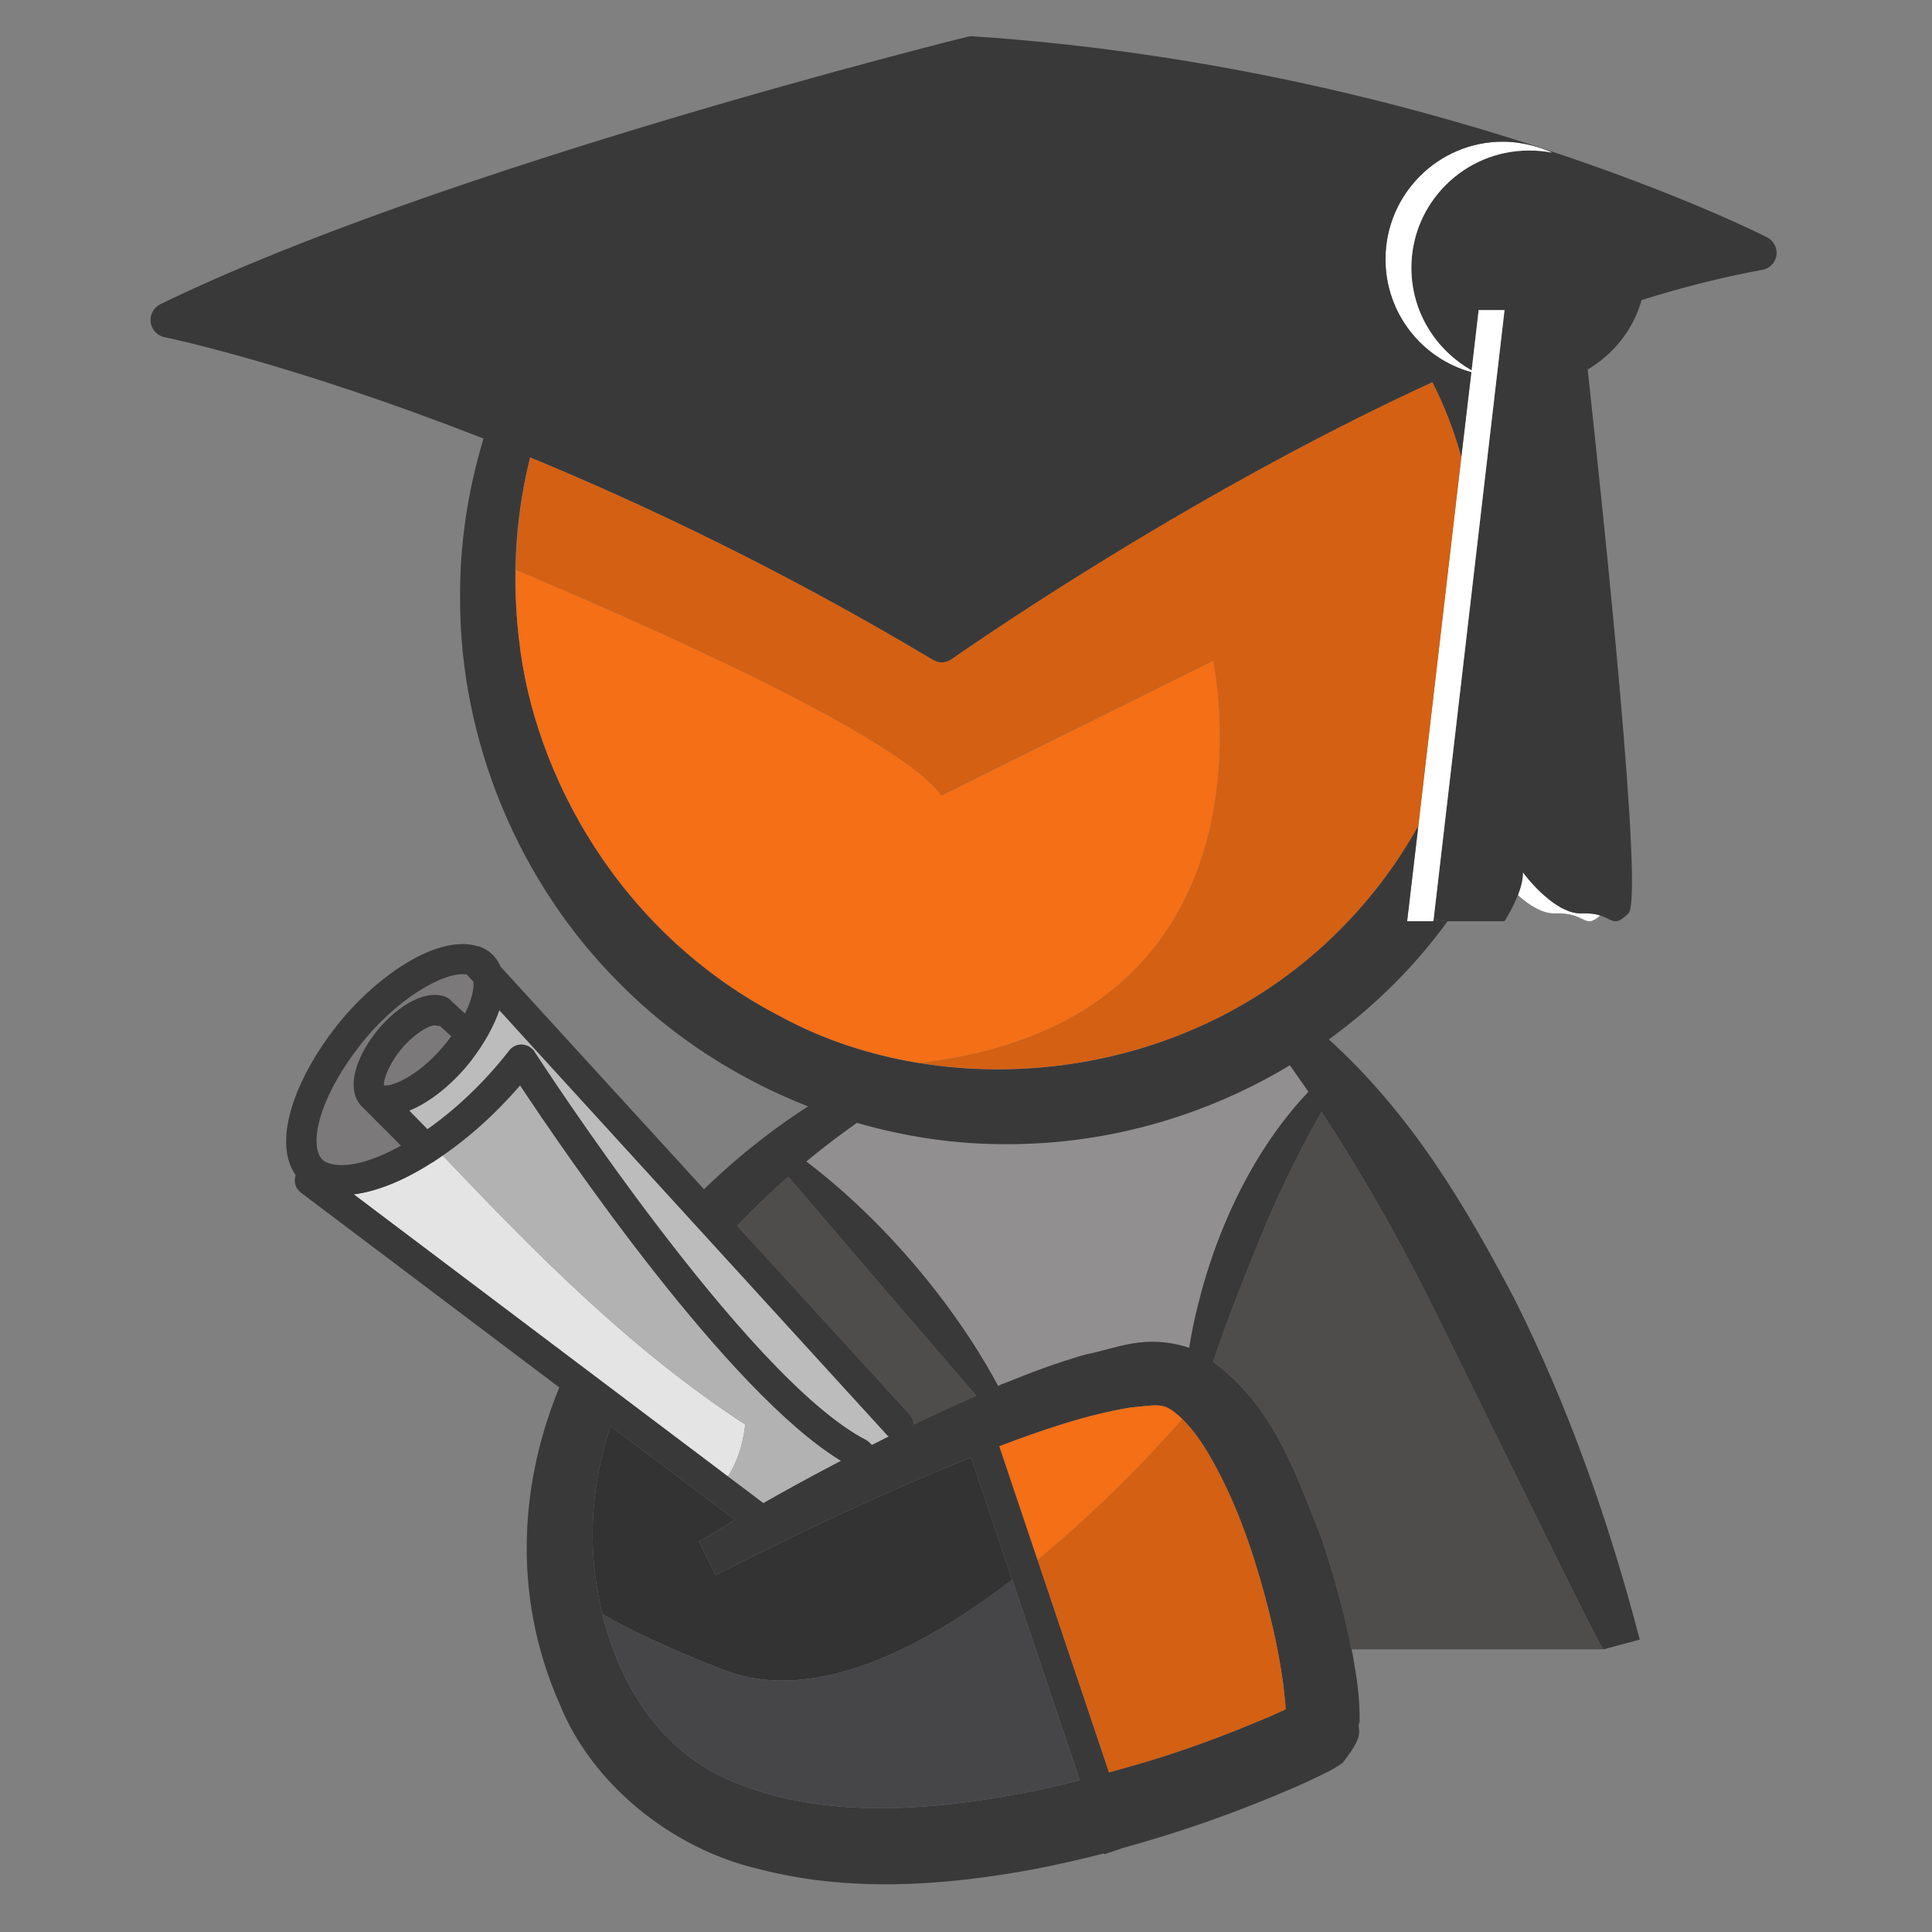 <?xml version="1.0" encoding="UTF-8" standalone="no"?>
<!-- Created with Inkscape (http://www.inkscape.org/) -->
<svg version="1.1" id="svg1" width="4000" height="4000" viewBox="0 0 4000 4000" sodipodi:docname="0887-vector-wikianswers-orange-avatar-graduate-01.eps" xmlns:inkscape="http://www.inkscape.org/namespaces/inkscape" xmlns:sodipodi="http://sodipodi.sourceforge.net/DTD/sodipodi-0.dtd" xmlns="http://www.w3.org/2000/svg" xmlns:svg="http://www.w3.org/2000/svg">
  <rect x="0" y="0" width="4000" height="4000" fill="#808080" stroke="none"/>
  <defs id="defs1"/>
  <sodipodi:namedview id="namedview1" pagecolor="#505050" bordercolor="#eeeeee" borderopacity="1" inkscape:showpageshadow="0" inkscape:pageopacity="0" inkscape:pagecheckerboard="0" inkscape:deskcolor="#505050">
    <inkscape:page x="0" y="0" inkscape:label="1" id="page1" width="4000" height="4000" margin="0" bleed="0"/>
  </sodipodi:namedview>
  <g id="g1" inkscape:groupmode="layer" inkscape:label="1">
    <path id="path1" d="m 5976.72,13179.3 c -4.51,66.2 37.85,265.3 246.42,535.6 218.25,275 473.9,407.9 549.81,398 24.11,-4.5 47.53,-9.2 75.92,-9.2 l 175.47,-161.1 c -23.66,-28.6 -42.59,-57 -66.23,-85.5 -389,-497.6 -834.53,-701.5 -981.39,-677.8" style="fill:#7b7979;fill-opacity:1;fill-rule:nonzero;stroke:none" transform="matrix(0.133,0,0,-0.133,0,4000)"/>
    <path id="path2" d="m 5848.79,14004.1 c -274.81,-355.4 -398.23,-720.5 -322.33,-971.9 14.2,-47.3 33.11,-85.4 56.76,-123.2 9.46,-14.4 18.92,-23.6 28.61,-38.1 14.19,-13.7 28.38,-28.1 42.8,-42.5 l 587.43,-587.9 c -468.95,-260.6 -881.6,-360.2 -1132.98,-269.9 -85.14,28.2 -132.44,85.2 -161.05,180 -85.14,289 80.64,914.9 654.11,1649.5 564.24,725.5 1317.9,1161.5 1664.32,1104.6 l 103.62,-114 c 9.69,-113.3 -27.7,-284.3 -132.45,-492.4 l -179.96,165.6 c -5.19,4.7 -9.69,4.7 -14.42,9.2 -28.6,38.1 -66.23,71.4 -118.48,90.3 -346.2,118.5 -796.23,-203.6 -1075.98,-559.3" style="fill:#7b7979;fill-opacity:1;fill-rule:nonzero;stroke:none" transform="matrix(0.133,0,0,-0.133,0,4000)"/>
    <path id="path3" d="m 7332.69,13563.1 c 208.58,270.3 355.43,540.6 440.56,787 l 530.91,-582.9 -23.42,-18.9 c -43.25,42.5 -95.06,61.4 -152.04,66.2 -75.47,4.5 -151.36,-28.4 -198.9,-90.3 -398.22,-511.6 -843.98,-924 -1275.33,-1227.6 l -284.26,289.2 c 341.71,137.6 701.64,440.8 962.48,777.3" style="fill:#bdbcbc;fill-opacity:1;fill-rule:nonzero;stroke:none" transform="matrix(0.133,0,0,-0.133,0,4000)"/>
    <path id="path4" d="M 8304.16,13767.2 13808,7737.19 c 9.2,-9.24 18.9,-18.93 28.1,-23.65 -89.8,-47.08 -179.9,-89.66 -265.3,-132.68 -23.9,28.6 -52.3,56.78 -85.6,75.92 -1886.4,971.46 -5133.74,6001.12 -5167.06,6048.92 -9.25,18.5 -23.22,32.9 -37.4,42.6 l 23.42,18.9" style="fill:#bdbcbc;fill-opacity:1;fill-rule:nonzero;stroke:none" transform="matrix(0.133,0,0,-0.133,0,4000)"/>
    <path id="path5" d="m 6890.08,12089.1 c -35.82,-24.5 -71.86,-52.7 -107.44,-75.9 -18.93,-14.4 -38.07,-28.6 -61.49,-37.8 -426.83,-275 -848.49,-446 -1213.61,-493.1 L 11331.7,7091.41 c 136.2,211.51 231.1,473.24 269.4,808.39 -1796.14,1170.6 -3264.5,2668.7 -4711.02,4189.3" style="fill:#e5e4e4;fill-opacity:1;fill-rule:nonzero;stroke:none" transform="matrix(0.133,0,0,-0.133,0,4000)"/>
    <path id="path6" d="m 8096.04,13179.3 c -375.49,-436.5 -790.83,-804.1 -1205.96,-1090.2 1446.52,-1520.6 2914.88,-3018.7 4711.02,-4189.3 -38.3,-335.15 -133.2,-596.88 -269.4,-808.39 l 551.4,-415.57 c 257,147.08 567.1,318.95 925.3,509.5 92.3,48.66 185.3,97.76 283.3,149.1 -1753.5,1066.54 -4299.44,4792.76 -4995.66,5844.86" style="fill:#b2b2b2;fill-opacity:1;fill-rule:nonzero;stroke:none" transform="matrix(0.133,0,0,-0.133,0,4000)"/>
    <path id="path7" d="m 14158.2,8059.95 -2682.8,2933.85 c 256.3,270.5 521.6,521.8 796.4,763.5 l 1483.7,-1735 1441.1,-1673.58 c -346.2,-156.55 -673,-303.18 -976.2,-450.04 0,56.55 -18.9,113.53 -62.2,161.27" style="fill:#4f4c4c;fill-opacity:1;fill-rule:nonzero;stroke:none" transform="matrix(0.133,0,0,-0.133,0,4000)"/>
    <path id="path8" d="m 15675.2,12264.6 c 1545.5,-5.2 3081.4,430.9 4404,1227.5 85.2,-118.4 180,-255.8 289.2,-412.4 -568.9,-602.3 -990.6,-1313.1 -1303.5,-2057.1 -170.9,-407.9 -308.3,-824.9 -412.6,-1251.69 -56.8,-213.08 -99.3,-431.57 -137.4,-654.11 0,-4.73 0,-19.14 0,-23.66 -701.9,227.73 -1137.9,-14.41 -1602.2,-99.55 -469.4,-132.9 -886.5,-293.93 -1284.5,-454.98 -33.4,-9.69 -57,-23.66 -90.3,-38.07 -199.2,374.57 -630.5,1104.59 -1327.2,1915.26 -673.2,786.8 -1313.4,1317.9 -1659.1,1578.5 255.9,213.3 521.2,412.4 787,601.8 758.2,-218 1545.1,-336.7 2336.6,-331.5" style="fill:#918f90;fill-opacity:1;fill-rule:nonzero;stroke:none" transform="matrix(0.133,0,0,-0.133,0,4000)"/>
    <path id="path9" d="m 20572,12766.9 c 531.2,-805.9 1232.8,-1986.5 1934.2,-3441.3 1403.1,-2839.64 2417.3,-4925.62 2455.4,-4925.62 h -3905.7 l -14.5,-4.5 c -122.9,611.52 -284.7,1185.01 -469.4,1735.05 -402.7,1009.53 -744.2,2052.42 -1687.3,2744.58 137.4,417.16 393.5,1104.6 730.1,1919.79 369.4,909.9 753.6,1616.5 957.2,1972" style="fill:#4f4c4c;fill-opacity:1;fill-rule:nonzero;stroke:none" transform="matrix(0.133,0,0,-0.133,0,4000)"/>
    <path id="path10" d="m 24611.1,15857.2 c 132.5,5.2 227.3,-9.2 298.7,-32.7 -256.1,-227.9 -208.8,51.9 -706.6,32.7 -189.7,-4.5 -398,123.7 -573.5,284.7 47.1,123.2 80.4,251.4 75.9,355.7 184.7,-246.9 573.5,-649.6 905.5,-640.4" style="fill:#ffffff;fill-opacity:1;fill-rule:nonzero;stroke:none" transform="matrix(0.133,0,0,-0.133,0,4000)"/>
    <path id="path11" d="m 24611.1,15857.2 c -332,-9.2 -720.8,393.5 -905.5,640.4 4.5,-104.3 -28.8,-232.5 -75.9,-355.7 -85.1,-213.3 -208.8,-407.7 -208.8,-407.7 h -402.7 -483.8 l -218.1,23.7 1104.6,9490.2 h -402.7 l -109.3,-938.9 c -559.2,317.6 -938.3,910.3 -938.3,1597.7 0,1005 819.9,1825.1 1829.9,1825.1 123.2,0 246.4,-9.6 360.1,-33.3 -57,28.4 -118.5,47.3 -179.9,71.4 v 4.7 c 2190,-715.8 3502.7,-1379.6 3526.4,-1394 104.7,-51.8 161,-165.5 147.3,-279.5 -19,-118.5 -109.3,-208.4 -223.2,-227.3 -606.4,-109.2 -1236.8,-270.3 -1877.2,-469.4 -127.7,-459.7 -436.1,-844 -838.8,-1080.9 251.3,-2322.5 876.8,-8234 635.2,-8466.5 -218.1,-212.8 -237,-99.3 -440.6,-32.7 -71.4,23.5 -166.2,37.9 -298.7,32.7" style="fill:#3a393a;fill-opacity:1;fill-rule:nonzero;stroke:none" transform="matrix(0.133,0,0,-0.133,0,4000)"/>
    <path id="path12" d="m 22079.4,17222.9 668.5,5735.6 156.3,1322.6 4.7,28.1 109.3,938.9 h 402.7 l -1104.6,-9490.2 -4.5,-23.7 h -407.4 l 175,1488.7" style="fill:#ffffff;fill-opacity:1;fill-rule:nonzero;stroke:none" transform="matrix(0.133,0,0,-0.133,0,4000)"/>
    <path id="path13" d="m 21567.8,26039.8 c 0,1009.5 819.9,1829.9 1825,1829.9 203.6,0 402.7,-38.1 587.9,-99.6 61.4,-24.1 122.9,-43 179.9,-71.4 -113.7,23.7 -236.9,33.3 -360.1,33.3 -1010,0 -1829.9,-820.1 -1829.9,-1825.1 0,-687.4 379.1,-1280.1 938.3,-1597.7 l -4.7,-28.1 c -772.6,213.3 -1336.4,919.9 -1336.4,1758.7" style="fill:#ffffff;fill-opacity:1;fill-rule:nonzero;stroke:none" transform="matrix(0.133,0,0,-0.133,0,4000)"/>
    <path id="path14" d="m 13755.5,10022.3 -1483.7,1735 c -274.8,-241.7 -540.1,-493 -796.4,-763.5 l 2682.8,-2933.85 c 43.3,-47.74 62.2,-104.72 62.2,-161.27 303.2,146.86 630,293.49 976.2,450.04 z M 10878,6083.23 c 4.8,-9.68 194.6,113.29 564.5,331.33 L 9503.13,7874.81 C 9256.93,7125.64 9162.57,6343.83 9266.17,5547.14 9456.05,4092.3 10186.5,2788.59 11513.2,2300.27 c 1308.2,-516.72 2887.2,-426.85 4384.8,-142.14 303.6,57 606.8,127.72 910.7,203.62 L 15116.2,7386.7 C 13774.6,6850.63 12452,6220.63 11139.1,5556.83 l -33.4,66.23 z m 2213.7,1251.21 c -1753.5,1066.54 -4299.44,4792.76 -4995.66,5844.86 -407.92,-473.9 -862.91,-872.2 -1313.4,-1166.1 -18.93,-14.4 -38.07,-28.6 -61.49,-37.8 -426.83,-275 -848.49,-446 -1213.61,-493.1 L 11883.1,6675.84 c 322.7,184.69 725.5,407.24 1208.6,658.6 z M 6772.95,14112.9 c -75.91,9.9 -331.56,-123 -549.81,-398 -208.57,-270.3 -250.93,-469.4 -246.42,-535.6 146.86,-23.7 592.39,180.2 981.39,677.8 23.64,28.5 42.57,56.9 66.23,85.5 l -175.47,161.1 c -28.39,0 -51.81,4.7 -75.92,9.2 z m 7437.75,-3697.1 c 696.7,-810.67 1128,-1540.69 1327.2,-1915.26 33.3,14.41 56.9,28.38 90.3,38.07 398,161.05 815.1,322.08 1284.5,454.98 464.3,85.14 900.3,327.28 1602.2,99.55 0,4.52 0,18.93 0,23.66 38.1,222.54 80.6,441.03 137.4,654.11 104.3,426.79 241.7,843.79 412.6,1251.69 312.9,744 734.6,1454.8 1303.5,2057.1 -109.2,156.6 -204,294 -289.2,412.4 -1322.6,-796.6 -2858.5,-1232.7 -4404,-1227.5 -791.5,-5.2 -1578.4,113.5 -2336.6,331.5 -265.8,-189.4 -531.1,-388.5 -787,-601.8 345.7,-260.6 985.9,-791.7 1659.1,-1578.5 z m -6973.07,3882.5 c 104.75,208.1 142.14,379.1 132.45,492.4 l -103.62,114 c -346.42,56.9 -1100.08,-379.1 -1664.32,-1104.6 -573.47,-734.6 -739.25,-1360.5 -654.11,-1649.5 28.61,-94.8 75.91,-151.8 161.05,-180 251.38,-90.3 664.03,9.3 1132.98,269.9 l -587.43,587.9 c -14.42,14.4 -28.61,28.8 -42.8,42.5 -9.69,14.5 -19.15,23.7 -28.61,38.1 -23.65,37.8 -42.56,75.9 -56.76,123.2 -75.9,251.4 47.52,616.5 322.33,971.9 279.75,355.7 729.78,677.8 1075.98,559.3 52.25,-18.9 89.88,-52.2 118.48,-90.3 4.73,-4.5 9.23,-4.5 14.42,-9.2 z M 17263.7,2484.95 c 293.5,81.1 582.7,161.51 872.1,255.88 369.4,118.71 734.5,251.38 1094.7,393.51 l 531.1,218.04 251.4,113.96 c 0,42.59 -4.7,85.16 -9.9,128.17 -13.8,175.02 -37.9,360.16 -70.7,544.87 -61.5,369.84 -147.4,744.41 -246.7,1109.09 -199.1,735.19 -459.7,1465.21 -810.6,2085.97 -170.3,312.88 -379.1,592.63 -583,748.95 -185.1,152.03 -284.7,123.19 -691.9,80.63 -654.1,-104.07 -1356,-341.25 -2043.4,-602.3 z M 13808,7737.19 8304.16,13767.2 l -530.91,582.9 c -85.13,-246.4 -231.98,-516.7 -440.56,-787 -260.84,-336.5 -620.77,-639.7 -962.48,-777.3 l 284.26,-289.2 c 431.35,303.6 877.11,716 1275.33,1227.6 47.54,61.9 123.43,94.8 198.9,90.3 56.98,-4.8 108.79,-23.7 152.04,-66.2 14.18,-9.7 28.15,-24.1 37.4,-42.6 33.32,-47.8 3280.66,-5077.46 5167.06,-6048.92 33.3,-19.14 61.7,-47.32 85.6,-75.92 85.4,43.02 175.5,85.6 265.3,132.68 -9.2,4.72 -18.9,14.41 -28.1,23.65 z M 7161.73,20778.1 c -4.51,838.8 123.21,1668.4 364.89,2469.8 -2986.05,1170.6 -4934.41,1573.3 -4967.74,1578.5 -113.52,23.7 -199.11,118.5 -213.08,232 -14.41,113.7 42.57,227.7 146.85,279.5 4375.58,2133.1 12495.15,4147.9 12575.75,4166.8 28.7,5 57,9.7 85.6,5 3550.8,-237 6631.9,-1014.8 8826.7,-1734.9 v -4.7 c -185.2,61.5 -384.3,99.6 -587.9,99.6 -1005.1,0 -1825,-820.4 -1825,-1829.9 0,-838.8 563.8,-1545.4 1336.4,-1758.7 l -156.3,-1322.6 c -113.5,412.4 -265.3,801.4 -450.5,1166 -3948.3,-1815.4 -7428.1,-4275.5 -7479.9,-4308.9 -47.7,-33.3 -99.5,-52.2 -156.5,-52.2 -47.6,0 -94.8,14.4 -137.4,38 -2299.3,1374.9 -4446.3,2398.9 -6271.24,3152.6 -204.07,-815.9 -303.64,-1773.2 -171.19,-2844.2 227.72,-2067.1 1540.44,-4565 4100.53,-5873.7 2484,-1341.5 6229.1,-1094.7 8675.1,1365.7 492.6,492.6 900.5,1042.4 1222.6,1621.1 l -175,-1488.7 h 407.4 l 4.5,23.7 218.1,-23.7 c -251,-345.7 -530.5,-673 -834.1,-976.4 -312.9,-312.9 -654.1,-602.1 -1014.3,-862.9 1293.8,-1175.3 2118.7,-2578.4 2886.7,-4033.89 853.3,-1701.49 1479,-3493.54 1953.1,-5309.22 l -71.4,-18.92 -492.8,-132.89 c -38.1,0 -1052.3,2085.98 -2455.4,4925.62 -701.4,1454.8 -1403,2635.4 -1934.2,3441.3 -203.6,-355.5 -587.8,-1062.1 -957.2,-1972 -336.6,-815.19 -592.7,-1502.63 -730.1,-1919.79 943.1,-692.16 1284.6,-1735.05 1687.3,-2744.58 184.7,-550.04 346.5,-1123.53 469.4,-1735.05 4.8,-23.66 9.3,-47.32 14.5,-70.95 56.5,-331.8 113.5,-630.47 108.8,-1052.57 -61.5,-146.85 128.1,-142.12 -265.4,-639.92 -194.4,-132.68 -218,-128.15 -312.8,-179.97 -156.6,-75.91 -308.4,-147.31 -464.7,-213.52 -829.6,-359.94 -1706.5,-673.03 -2635.6,-928.91 l -293.9,-99.55 -4.5,14.41 C 16841.3,1134.17 16485.9,1053.52 16121.2,982.363 14680.1,712.297 13215.4,617.461 11821.6,977.637 10428.2,1299.95 9205.14,2328.87 8716.81,3537.52 c -791.73,1782.34 -578.2,3569.22 -9.92,4939.36 L 4682.46,11510.5 c -85.13,66.6 -113.51,175.4 -80.41,270.3 -47.52,71.4 -85.37,147.3 -109,232.4 -147.09,507.5 132.88,1303.7 734.51,2076.3 597.57,763.4 1564.77,1450.3 2209.19,1256.2 9.24,0 14.42,0 18.91,-5 5.2,0 9.69,0 14.42,0 4.51,-4.7 4.51,-4.7 9.24,-4.7 9.23,-4.5 18.91,-9.2 28.6,-14.2 132.45,-57 227.51,-161.3 284.26,-293.9 l 3166.52,-3465.2 c 635.1,611.6 1204.6,1024 1621,1289.3 -1089.7,426.9 -2099.7,1071.7 -2924.75,1905.8 -1583.02,1573.6 -2502.46,3792.4 -2493.22,6020.3" style="fill:#3a393a;fill-opacity:1;fill-rule:nonzero;stroke:none" transform="matrix(0.133,0,0,-0.133,0,4000)"/>
    <path id="path15" d="m 22297.4,24124.5 c -3948.3,-1815.4 -7428.1,-4275.5 -7479.9,-4308.9 -47.7,-33.3 -99.5,-52.2 -156.5,-52.2 -47.6,0 -94.8,14.4 -137.4,38 -2299.3,1374.9 -4446.3,2398.9 -6271.24,3152.6 -131.31,-525.5 -211.06,-1115.2 -221.64,-1750.9 2229.48,-939.2 5986.08,-2617.7 6624.38,-3514 l 4229.6,2097.9 c 0,0 1197.7,-5587.4 -4576.5,-6258.1 2200.9,-358.4 4732.2,246.2 6548.6,2072.9 492.6,492.6 900.5,1042.4 1222.6,1621.1 l 668.5,5735.6 c -113.5,412.4 -265.3,801.4 -450.5,1166" style="fill:#d46013;fill-opacity:1;fill-rule:nonzero;stroke:none" transform="matrix(0.133,0,0,-0.133,0,4000)"/>
    <path id="path16" d="m 18884.7,19787 -4229.6,-2097.9 c -638.3,896.3 -4394.9,2574.8 -6624.38,3514 -6.09,-350.9 3.15,-712 50.45,-1093.3 227.72,-2067.1 1540.44,-4565 4100.53,-5873.7 639.7,-345.3 1363.7,-583.1 2126.5,-707.2 5774.2,670.7 4576.5,6258.1 4576.5,6258.1" style="fill:#f46f16;fill-opacity:1;fill-rule:nonzero;stroke:none" transform="matrix(0.133,0,0,-0.133,0,4000)"/>
    <path id="path17" d="m 11139.1,5556.83 -33.4,66.23 -227.7,460.17 c 4.8,-9.68 194.6,113.29 564.5,331.33 L 9503.13,7874.81 c -246.2,-749.17 -340.56,-1530.98 -236.96,-2327.67 26.52,-203.16 63.6,-403.35 111.35,-598.8 417.19,-241.48 1017.38,-529.52 1880.68,-866.68 1392.6,-543.89 3082.9,316.56 4499.4,1400.72 L 15116.2,7386.7 C 13774.6,6850.63 12452,6220.63 11139.1,5556.83" style="fill:#333333;fill-opacity:1;fill-rule:nonzero;stroke:none" transform="matrix(0.133,0,0,-0.133,0,4000)"/>
    <path id="path18" d="m 11258.2,4081.66 c -863.3,337.16 -1463.49,625.2 -1880.68,866.68 294.19,-1204.23 994.28,-2227.94 2135.68,-2648.07 1308.2,-516.72 2887.2,-426.85 4384.8,-142.14 303.6,57 606.8,127.72 910.7,203.62 L 15757.6,5482.38 C 14341.1,4398.22 12650.8,3537.77 11258.2,4081.66" style="fill:#464648;fill-opacity:1;fill-rule:nonzero;stroke:none" transform="matrix(0.133,0,0,-0.133,0,4000)"/>
    <path id="path19" d="m 20003.1,3594.51 c -13.8,175.02 -37.9,360.16 -70.7,544.87 -61.5,369.84 -147.4,744.41 -246.7,1109.09 -199.1,735.19 -459.7,1465.21 -810.6,2085.97 -138.9,255.07 -303.3,488.09 -469.7,650.19 C 17992,7516.26 17162.2,6624.32 16151,5794.43 l 1112.7,-3309.48 c 293.5,81.1 582.7,161.51 872.1,255.88 369.4,118.71 734.5,251.38 1094.7,393.51 l 531.1,218.04 251.4,113.96 c 0,42.59 -4.7,85.16 -9.9,128.17" style="fill:#d46013;fill-opacity:1;fill-rule:nonzero;stroke:none" transform="matrix(0.133,0,0,-0.133,0,4000)"/>
    <path id="path20" d="m 18405.4,7984.63 c -37.8,36.75 -75.6,69.87 -113.3,98.76 -185.1,152.03 -284.7,123.19 -691.9,80.63 -654.1,-104.07 -1356,-341.25 -2043.4,-602.3 L 16151,5794.43 c 1011.2,829.89 1841,1721.83 2254.4,2190.2" style="fill:#f46f16;fill-opacity:1;fill-rule:nonzero;stroke:none" transform="matrix(0.133,0,0,-0.133,0,4000)"/>
  </g>
</svg>